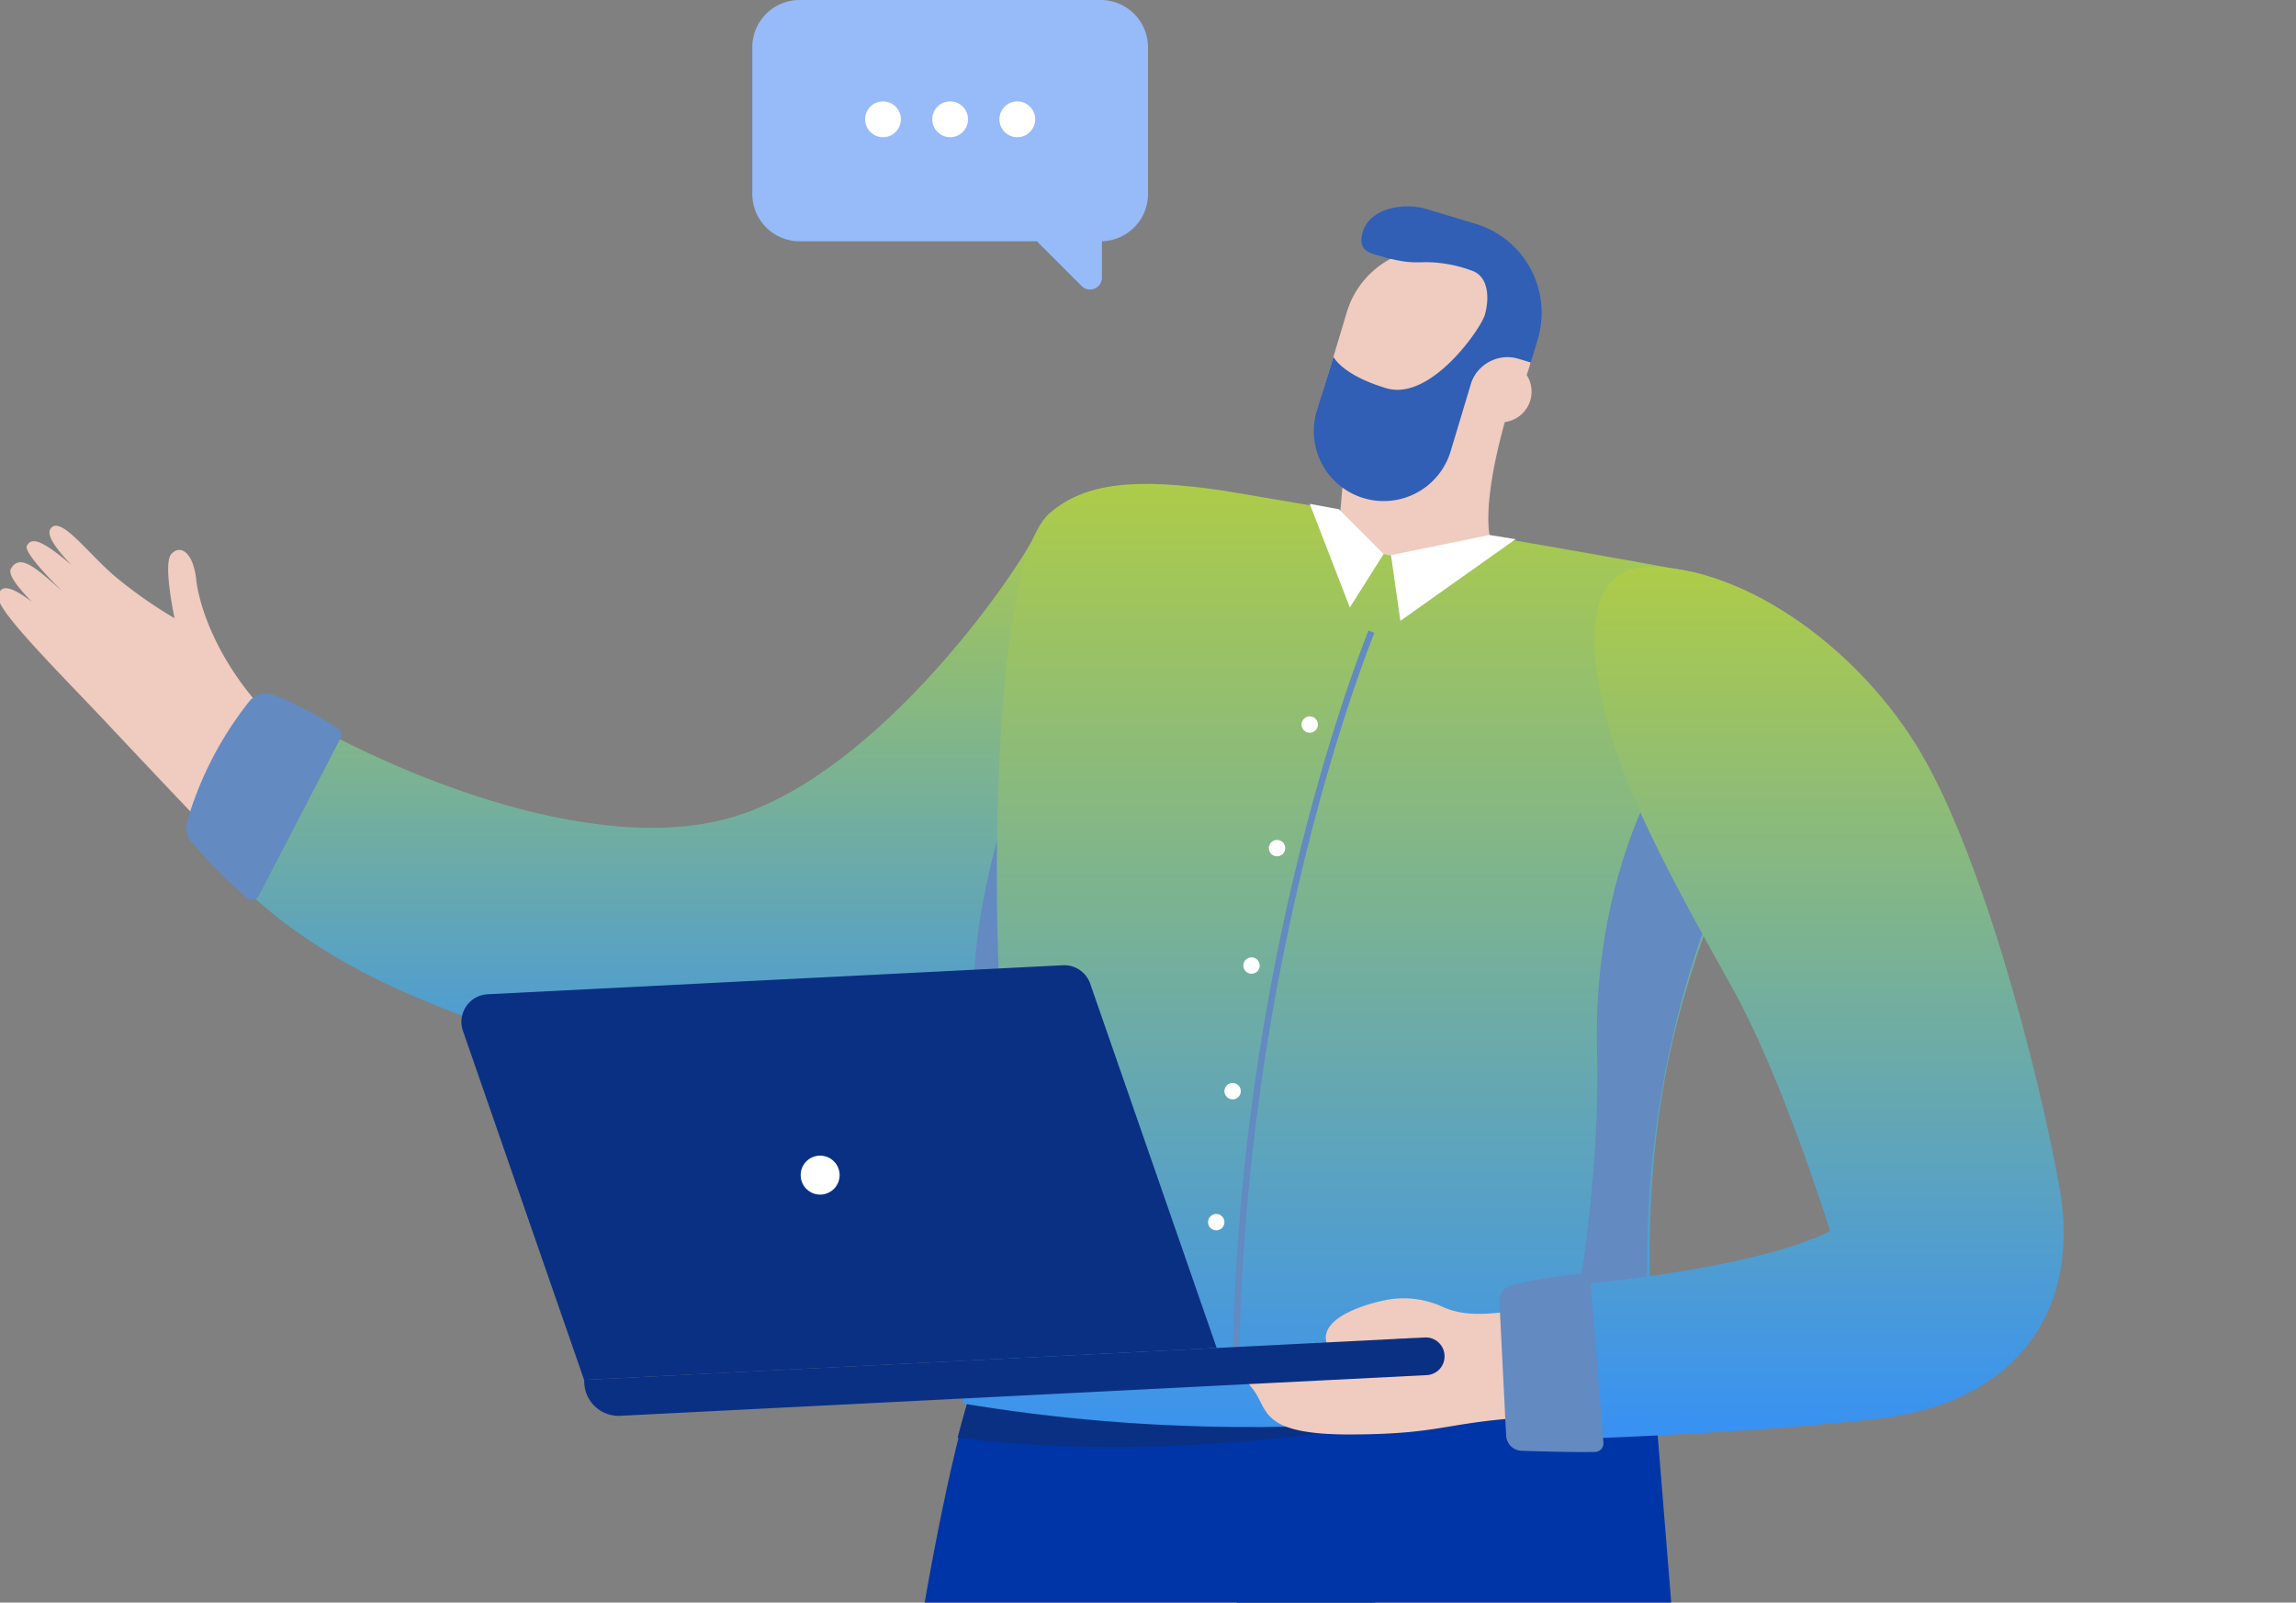 <svg xmlns="http://www.w3.org/2000/svg" xmlns:xlink="http://www.w3.org/1999/xlink" width="307.277" height="214.425" viewBox="0 0 307.277 214.425">
  <rect x="0" y="0" width="307.277" height="214.425" fill="#808080" stroke="none"/>
  <defs>
    <clipPath id="clip-path">
      <rect id="長方形_28527" data-name="長方形 28527" width="307.277" height="194.728" transform="translate(0 0)" fill="#fff" stroke="#707070" stroke-width="1"/>
    </clipPath>
    <linearGradient id="linear-gradient" x1="0.5" x2="0.5" y2="1" gradientUnits="objectBoundingBox">
      <stop offset="0" stop-color="#aecc48"/>
      <stop offset="1" stop-color="#3791f4"/>
    </linearGradient>
  </defs>
  <g id="イラスト" transform="translate(0 0)">
    <path id="パス_67559" data-name="パス 67559" d="M6687.328,680.262h-40.3a6.328,6.328,0,0,0-6.328,6.328v19.625a6.328,6.328,0,0,0,6.328,6.328h31.757l5.992,5.992a1.59,1.59,0,0,0,2.714-1.124V712.54a6.327,6.327,0,0,0,6.166-6.324V686.591a6.329,6.329,0,0,0-6.329-6.328" transform="translate(-6540.018 -680.262)" fill="#97baf8"/>
    <path id="パス_67560" data-name="パス 67560" d="M6811.937,752.9a2.394,2.394,0,1,0,2.394-2.394,2.394,2.394,0,0,0-2.394,2.394" transform="translate(-6678.184 -736.938)" fill="#fff"/>
    <path id="パス_67561" data-name="パス 67561" d="M6765.406,752.9a2.394,2.394,0,1,0,2.395-2.394,2.395,2.395,0,0,0-2.395,2.394" transform="translate(-6640.641 -736.938)" fill="#fff"/>
    <path id="パス_67562" data-name="パス 67562" d="M6718.876,752.9a2.394,2.394,0,1,0,2.395-2.394,2.395,2.395,0,0,0-2.395,2.394" transform="translate(-6603.096 -736.938)" fill="#fff"/>
    <g id="マスクグループ_26" data-name="マスクグループ 26" transform="translate(0 19.697)" clip-path="url(#clip-path)">
      <g id="グループ_21117" data-name="グループ 21117" transform="translate(-0.225 7.916)">
        <path id="パス_66587" data-name="パス 66587" d="M5467.49,1192.286s-21.692,69.835-31.206,113.7-20.875,79.173-34.632,132.914c0,0-19.409,1.9-29.3-3.425,0,0,6.1-85.712,16.372-142.037s12.933-90.872,21.305-118.654h61.6Z" transform="translate(-5278.891 -1019.729)" fill="#0035a7"/>
        <path id="パス_66588" data-name="パス 66588" d="M5220.129,1173.021s3.044,74.591,14.461,130.156,28.46,73.378,40.72,130.155c0,0,19.031,2.283,29.306-2.284a386.019,386.019,0,0,0-7.335-70.657c-7.612-38.057-9.03-56.929-9.03-56.929l-11.418-141.1Z" transform="translate(-5055.886 -1011.882)" fill="#0035a7"/>
        <path id="パス_66589" data-name="パス 66589" d="M5316.293,1178.678s-.46.592-2.014,6.58c0,0,40.333,6.221,85.715-9.26,0,0-59.083,8.139-83.7,2.68" transform="translate(-5185.901 -1020.499)" fill="#0a3084"/>
        <path id="パス_66590" data-name="パス 66590" d="M5437.207,1349.426l-2.6-25.734a306.872,306.872,0,0,0-.59,37.5Z" transform="translate(-5267.023 -1113.867)" fill="#0a3084"/>
        <path id="パス_66591" data-name="パス 66591" d="M5296,1503.306l.834-.205c-18.47-75.083-26.486-130.537-29.958-163.837-3.76-36.08-3.147-54.643-3.14-54.826l-.859-.031c-.005.184-.623,18.787,3.143,54.915,3.474,33.332,11.494,88.838,29.979,163.984" transform="translate(-5063.807 -1089.033)" fill="#0a3084"/>
        <path id="パス_66592" data-name="パス 66592" d="M5822.308,911.528c-.209-.148-8.981-9.378-14.716-15.5s-14.88-15.13-14.7-17.037,1.8-2.609,10.806,6.3c0,0-10.173-8.23-9.131-10.087s2.842-.564,5.506,1.773,6.475,6.064,6.475,6.064-10.663-9.57-9.826-10.965,2.605-.778,11.43,7.591c0,0-9.585-7.769-8.3-9.795s5.037,3.331,8.87,6.515a60.617,60.617,0,0,0,7.756,5.416s-1.561-7.2-.472-8.539,2.934-.523,3.366,3.364,3.279,12.428,11.566,20.009Z" transform="translate(-5792.889 -826.699)" fill="#f0cbbf"/>
        <path id="パス_66593" data-name="パス 66593" d="M5548.616,869.157c-2.832,5.523-20.592,31.114-39.673,37.169s-47.989-6.228-63.423-16.068c0,0-7.526,7.5-9.371,17.5,0,0,6.644,12.427,27.386,21.745s58.745,21.856,105.8-12.874c0,0,15.647-14.928,7.851-31.4s-25-23.044-28.574-16.074" transform="translate(-5410.098 -824.786)" fill="url(#linear-gradient)"/>
        <path id="パス_66594" data-name="パス 66594" d="M5511.022,941.478s-9.715,24.214-7.9,38.961a76.082,76.082,0,0,0,12.365-6.077c5.129-3.348-4.467-32.884-4.467-32.884" transform="translate(-5372.283 -872.248)" fill="#638ac1"/>
        <path id="パス_66595" data-name="パス 66595" d="M5779.96,931.487a47.151,47.151,0,0,0-8.324,16.075,2.9,2.9,0,0,0,.62,2.8,79.826,79.826,0,0,0,7.4,7.439,1.042,1.042,0,0,0,1.585-.331l10.917-21.036a1.039,1.039,0,0,0-.364-1.361,51.764,51.764,0,0,0-8.594-4.483,2.928,2.928,0,0,0-3.242.9" transform="translate(-5746.375 -865.253)" fill="#638ac1"/>
        <path id="パス_66596" data-name="パス 66596" d="M5284.664,855.136s46.747,7.88,61.873,10.732,13.793,18.036,7.439,35.126-15.04,34.474-11.6,73.264c0,0-41.659,11.568-92.75,2.986,0,0,6-32.908,4.943-55.607s.075-57.789,6.765-63.537c4.766-4.1,11.6-4.706,23.333-2.965" transform="translate(-5120.596 -817.084)" fill="url(#linear-gradient)"/>
        <path id="パス_66597" data-name="パス 66597" d="M5282.967,960.436s-8.812,14.094-8.233,36.68-5,46.152-5,46.152l12.811-1.864s-5.751-31.046,8.707-66.238Z" transform="translate(-5060.772 -884.231)" fill="#638ac1"/>
        <path id="パス_66598" data-name="パス 66598" d="M5396.514,1007.5c.377-56.409,17.944-99.206,18.121-99.632l-.792-.33c-.177.427-17.809,43.379-18.187,99.956Z" transform="translate(-5230.47 -850.794)" fill="#638ac1"/>
        <path id="パス_66599" data-name="パス 66599" d="M5416.209,939.869a1.094,1.094,0,1,0,1.095-1.094,1.1,1.1,0,0,0-1.095,1.094" transform="translate(-5241.794 -870.536)" fill="#fff"/>
        <path id="パス_66600" data-name="パス 66600" d="M5428.105,984.822a1.094,1.094,0,1,0,1.093-1.094,1.094,1.094,0,0,0-1.093,1.094" transform="translate(-5258.067 -898.957)" fill="#fff"/>
        <path id="パス_66601" data-name="パス 66601" d="M5437.4,1027.529a1.094,1.094,0,1,0,1.094-1.094,1.095,1.095,0,0,0-1.094,1.094" transform="translate(-5270.775 -925.953)" fill="#fff"/>
        <path id="パス_66602" data-name="パス 66602" d="M5444.275,1073.216a1.094,1.094,0,1,0,1.092-1.094,1.094,1.094,0,0,0-1.092,1.094" transform="translate(-5280.181 -954.834)" fill="#fff"/>
        <path id="パス_66603" data-name="パス 66603" d="M5450.225,1120.863a1.094,1.094,0,1,0,1.094-1.094,1.095,1.095,0,0,0-1.094,1.094" transform="translate(-5288.321 -984.952)" fill="#fff"/>
        <path id="パス_66605" data-name="パス 66605" d="M5370.624,1152.052c-4.061.276-7.6,1.112-11.1-.512a12.5,12.5,0,0,0-6.871-.987c-2.341.352-8.913,2.093-8.679,5.3s6.465.924,7.936.349,6.036-.555,6.6.036c1.285,1.349,2.664,3.969-3.263,4.038s-14.478.5-17.83-.76-5.711.074-3.354,2.884.677,6.325,13.464,6.252,11.983-1.748,25.951-2.452Z" transform="translate(-5166.309 -1004.335)" fill="#f0cbbf"/>
        <path id="パス_66606" data-name="パス 66606" d="M5158.363,905.325c2.356,9.884,9.894,23.365,16.649,35.456s13.07,32.493,13.07,32.493-9.171,5.678-43.208,7.965l1.035,20.158s29.69-.773,48.727-3.018,26.96-15.078,24.167-30.8-10.588-45.621-19.287-59.472-23.813-23.872-35.79-23.664-5.362,20.88-5.362,20.88" transform="translate(-4942.938 -836.193)" fill="url(#linear-gradient)"/>
        <path id="パス_66607" data-name="パス 66607" d="M5312.32,1145.227l.9,17.939a2.139,2.139,0,0,0,2.066,2.032c2.539.084,6.972.207,9.831.153a1.147,1.147,0,0,0,1.12-1.238l-1.731-21.551a1.144,1.144,0,0,0-1.257-1.048,67.732,67.732,0,0,0-9.335,1.532,2.147,2.147,0,0,0-1.6,2.181" transform="translate(-5111.425 -998.697)" fill="#638ac1"/>
        <path id="パス_66608" data-name="パス 66608" d="M5469.46,1084.771l84.662-4.269-16.924-48.735a3.692,3.692,0,0,0-3.675-2.477l-76.978,3.881a3.7,3.7,0,0,0-3.3,4.9Z" transform="translate(-5391.065 -927.755)" fill="#0a3084"/>
        <path id="パス_66609" data-name="パス 66609" d="M5375,1175.174l107.924-5.442a2.508,2.508,0,0,0,2.378-2.63l0-.028a2.507,2.507,0,0,0-2.629-2.378l-112.521,5.673.022.438a4.6,4.6,0,0,0,4.829,4.367" transform="translate(-5291.754 -1013.356)" fill="#0a3084"/>
        <path id="パス_66610" data-name="パス 66610" d="M5590.231,1101.292a2.605,2.605,0,1,0,2.471-2.732,2.6,2.6,0,0,0-2.471,2.732" transform="translate(-5482.847 -971.544)" fill="#fff"/>
        <path id="パス_66611" data-name="パス 66611" d="M5368.86,822.947s-4.033,12.1-2.893,18.425a17.6,17.6,0,0,1-13.616,2.343c-8.168-1.763-6.417-5.679-6.417-5.679s.617-6.361.852-11.841c.226-5.311,22.074-3.249,22.074-3.249" transform="translate(-5166.351 -797.066)" fill="#f0cbbf"/>
        <path id="パス_66612" data-name="パス 66612" d="M5351.168,792.348l-13.264-3.989,3.392-11.288a11.982,11.982,0,0,1,14.924-8.023l1.479.445a11.979,11.979,0,0,1,8.022,14.922l-.037.127a11.657,11.657,0,0,1-14.517,7.805" transform="translate(-5160.824 -762.922)" fill="#f0cbbf"/>
        <path id="パス_66613" data-name="パス 66613" d="M5342.86,759.659c3.69,1.109,4.865,1.15,6.91,1.076a17.942,17.942,0,0,1,6.079,1.081c2.642.795,2.42,4.2,1.877,6.008s-7.231,11.566-13.2,9.771-7.046-4.205-7.046-4.205l-2.236,7.262a9.354,9.354,0,0,0,17.917,5.386l2.686-8.932a5.137,5.137,0,0,1,6.4-3.441l1.639.493.924-3.077a12.426,12.426,0,0,0-8.321-15.48l-6.5-1.955c-3.329-1-7.609,0-8.556,2.939-.6,1.861.085,2.667,1.438,3.074" transform="translate(-5158.794 -753.271)" fill="#305fb5"/>
        <path id="パス_66615" data-name="パス 66615" d="M5344.975,816.927a4.1,4.1,0,1,1,.932-5.724,4.1,4.1,0,0,1-.932,5.724" transform="translate(-5141.483 -788.812)" fill="#f0cbbf"/>
        <path id="パス_66617" data-name="パス 66617" d="M5344.289,875.5l1.259,8.788,15.419-10.921-3.494-.564Z" transform="translate(-5157.907 -828.837)" fill="#fff"/>
        <path id="パス_66618" data-name="パス 66618" d="M5402.186,868.183l-4.525,7.159-5.367-13.864,3.918.725Z" transform="translate(-5216.785 -821.674)" fill="#fff"/>
      </g>
    </g>
  </g>
</svg>
